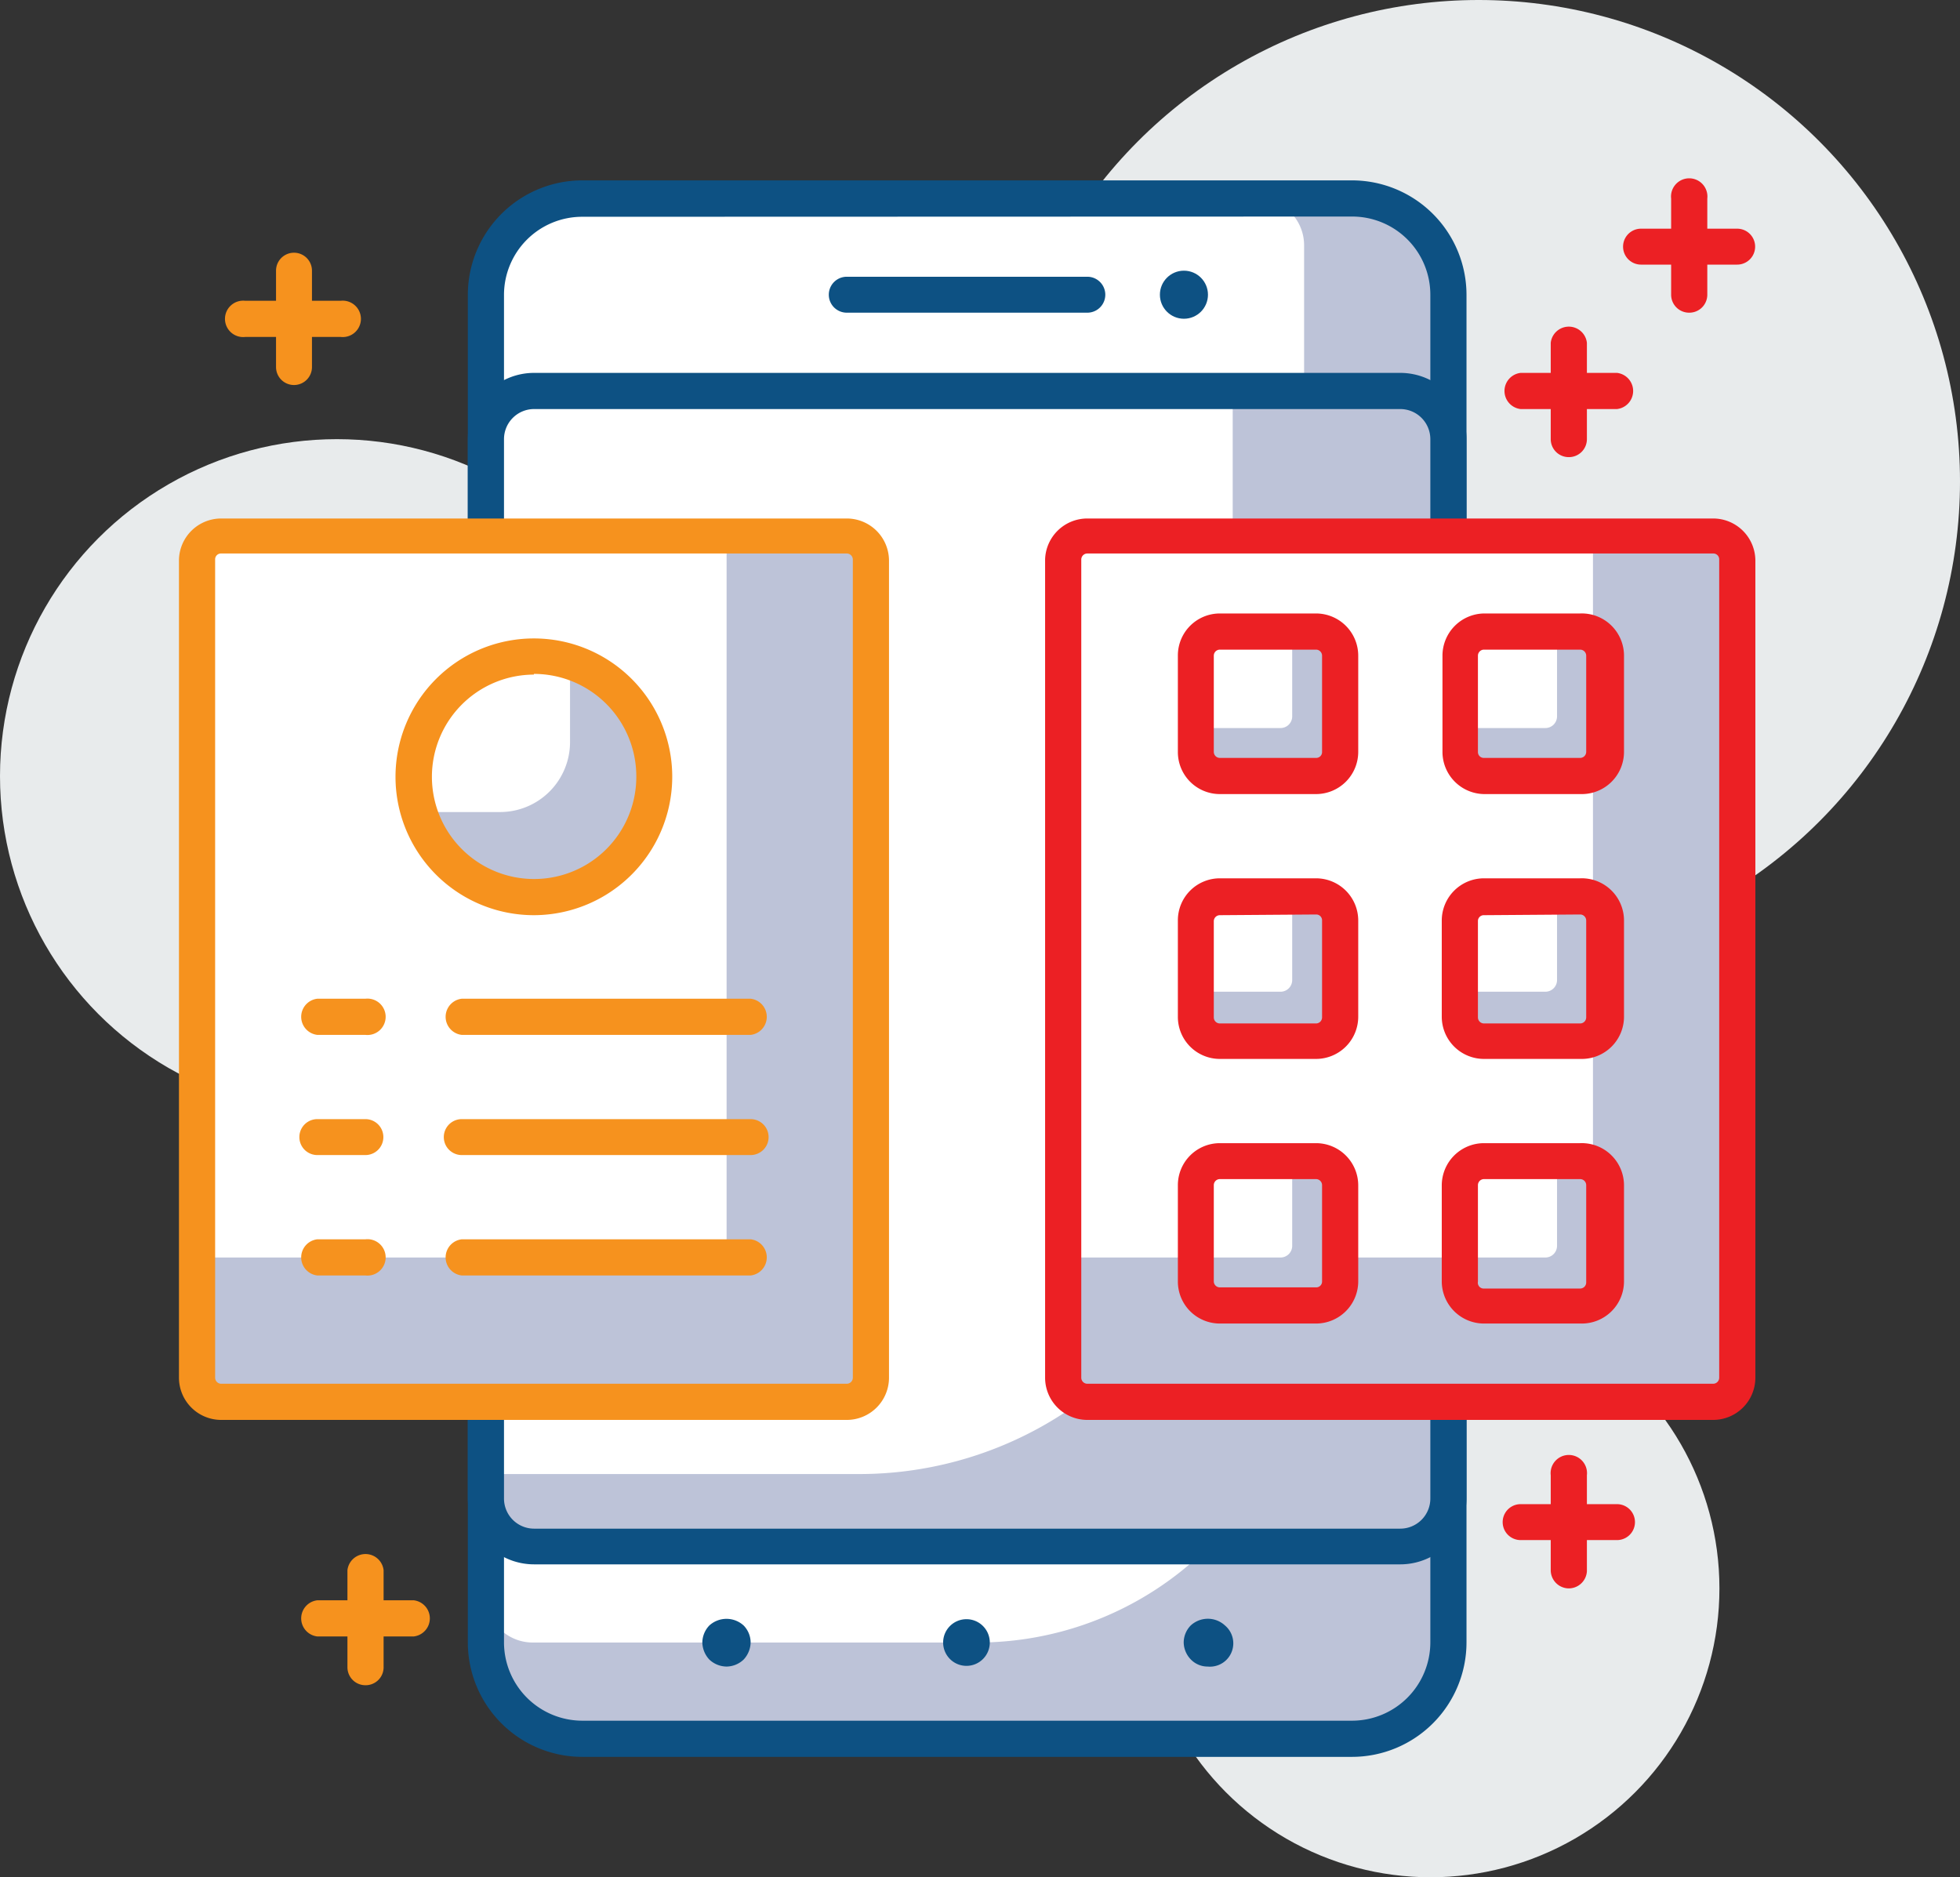 <svg id="layer_1" data-name="layer 1" xmlns="http://www.w3.org/2000/svg" viewBox="0 0 84 80.45"><rect x="0" y="0" width="84" height="80.45" fill="#333333" stroke="none"/><defs><style>.cls-1{fill:#e8ebec;}.cls-2{fill:#bdc3d8;}.cls-3{fill:#fff;}.cls-4{fill:#0d5183;}.cls-5{fill:#ec2024;}.cls-6{fill:#f6921e;}</style></defs><circle class="cls-1" cx="14.44" cy="33.26" r="14.44"/><circle class="cls-1" cx="61.31" cy="68.07" r="12.38"/><circle class="cls-1" cx="63.37" cy="20.63" r="20.63"/><rect class="cls-2" x="20.83" y="8.51" width="41.25" height="66.01" rx="4"/><path class="cls-3" d="M24.83,8.51H53.89a2,2,0,0,1,2,2V56.39a14,14,0,0,1-14,14H22.83a2,2,0,0,1-2-2V12.51a4,4,0,0,1,4-4Z"/><path class="cls-4" d="M57.35,77.07h-33a4.91,4.91,0,0,1-4.9-4.9V14.41a4.91,4.91,0,0,1,4.9-4.9h33a4.91,4.91,0,0,1,4.9,4.9V72.17A4.91,4.91,0,0,1,57.35,77.07Zm-33-66A3.35,3.35,0,0,0,21,14.41V72.17a3.36,3.36,0,0,0,3.35,3.35h33a3.36,3.36,0,0,0,3.35-3.35V14.41a3.35,3.35,0,0,0-3.35-3.35Z" transform="translate(0.6 -1.78)"/><rect class="cls-2" x="20.83" y="16.76" width="41.25" height="49.51" rx="2"/><path class="cls-3" d="M22.83,16.76h30a0,0,0,0,1,0,0V47.17a16,16,0,0,1-16,16h-16a0,0,0,0,1,0,0V18.76A2,2,0,0,1,22.83,16.76Z"/><path class="cls-4" d="M59.41,68.82H22.29A2.84,2.84,0,0,1,19.45,66V20.6a2.84,2.84,0,0,1,2.84-2.84H59.41a2.84,2.84,0,0,1,2.84,2.84V66A2.84,2.84,0,0,1,59.41,68.82ZM22.29,19.31A1.29,1.29,0,0,0,21,20.6V66a1.29,1.29,0,0,0,1.29,1.29H59.41A1.29,1.29,0,0,0,60.7,66V20.6a1.29,1.29,0,0,0-1.29-1.29Z" transform="translate(0.6 -1.78)"/><path class="cls-4" d="M46,15.18H35.69a.77.77,0,0,1,0-1.54H46a.77.77,0,0,1,0,1.54Z" transform="translate(0.6 -1.78)"/><path class="cls-4" d="M30.54,73.2a1.09,1.09,0,0,1-.74-.3,1.11,1.11,0,0,1-.3-.73,1.07,1.07,0,0,1,.3-.73,1.09,1.09,0,0,1,1.47,0,1.05,1.05,0,0,1,.3.73,1.11,1.11,0,0,1-.3.73A1.08,1.08,0,0,1,30.54,73.2Z" transform="translate(0.6 -1.78)"/><path class="cls-4" d="M39.82,72.17a1,1,0,0,1,1-1h0a1,1,0,0,1,1,1h0a1,1,0,0,1-1,1h0A1,1,0,0,1,39.82,72.17Z" transform="translate(0.6 -1.78)"/><path class="cls-4" d="M51.16,73.2a1,1,0,0,1-.73-.31,1.07,1.07,0,0,1-.3-.72,1.05,1.05,0,0,1,.3-.73,1.08,1.08,0,0,1,1.47,0,1,1,0,0,1-.74,1.76Z" transform="translate(0.6 -1.78)"/><circle class="cls-4" cx="50.74" cy="12.63" r="1.03"/><rect class="cls-2" x="45.58" y="22.95" width="28.88" height="37.13" rx="1"/><path class="cls-3" d="M46.58,22.95H68.27a0,0,0,0,1,0,0V53.89a0,0,0,0,1,0,0H45.58a0,0,0,0,1,0,0V23.95A1,1,0,0,1,46.58,22.95Z"/><path class="cls-5" d="M72.82,62.63H46a1.81,1.81,0,0,1-1.81-1.81V25.76A1.81,1.81,0,0,1,46,24H72.82a1.81,1.81,0,0,1,1.81,1.81V60.82A1.81,1.81,0,0,1,72.82,62.63ZM46,25.5a.26.26,0,0,0-.26.26V60.82a.26.26,0,0,0,.26.26H72.82a.26.26,0,0,0,.26-.26V25.76a.25.25,0,0,0-.26-.26Z" transform="translate(0.6 -1.78)"/><rect class="cls-2" x="51.25" y="27.07" width="6.19" height="6.19" rx="1"/><path class="cls-3" d="M52.25,27.07h3.13a0,0,0,0,1,0,0V30.7a.5.5,0,0,1-.5.5H51.25a0,0,0,0,1,0,0V28.07A1,1,0,0,1,52.25,27.07Z"/><path class="cls-5" d="M55.81,35.81H51.68A1.8,1.8,0,0,1,49.88,34V29.88a1.8,1.8,0,0,1,1.8-1.81h4.13a1.81,1.81,0,0,1,1.8,1.81V34A1.81,1.81,0,0,1,55.81,35.81Zm-4.13-6.19a.26.26,0,0,0-.26.26V34a.26.26,0,0,0,.26.26h4.13a.25.25,0,0,0,.25-.26V29.88a.26.26,0,0,0-.25-.26Z" transform="translate(0.6 -1.78)"/><rect class="cls-2" x="62.6" y="27.07" width="6.19" height="6.19" rx="1"/><path class="cls-3" d="M63.6,27.07h3.13a0,0,0,0,1,0,0V30.7a.5.5,0,0,1-.5.5H62.6a0,0,0,0,1,0,0V28.07a1,1,0,0,1,1-1Z"/><path class="cls-5" d="M67.15,35.81H63A1.81,1.81,0,0,1,61.22,34V29.88A1.81,1.81,0,0,1,63,28.07h4.12A1.81,1.81,0,0,1,69,29.88V34A1.81,1.81,0,0,1,67.15,35.81ZM63,29.62a.26.26,0,0,0-.26.26V34a.25.25,0,0,0,.26.26h4.12a.26.26,0,0,0,.26-.26V29.88a.26.26,0,0,0-.26-.26Z" transform="translate(0.6 -1.78)"/><rect class="cls-2" x="51.25" y="38.42" width="6.19" height="6.19" rx="1"/><path class="cls-3" d="M52.25,38.42h3.13a0,0,0,0,1,0,0V42a.5.5,0,0,1-.5.5H51.25a0,0,0,0,1,0,0V39.42A1,1,0,0,1,52.25,38.42Z"/><path class="cls-5" d="M55.81,47.16H51.68a1.8,1.8,0,0,1-1.8-1.81V41.23a1.8,1.8,0,0,1,1.8-1.81h4.13a1.81,1.81,0,0,1,1.8,1.81v4.12A1.81,1.81,0,0,1,55.81,47.16ZM51.68,41a.26.26,0,0,0-.26.26v4.12a.26.26,0,0,0,.26.26h4.13a.26.26,0,0,0,.25-.26V41.23a.25.25,0,0,0-.25-.26Z" transform="translate(0.6 -1.78)"/><rect class="cls-2" x="62.6" y="38.42" width="6.19" height="6.19" rx="1"/><path class="cls-3" d="M63.6,38.42h3.13a0,0,0,0,1,0,0V42a.5.5,0,0,1-.5.5H62.6a0,0,0,0,1,0,0V39.42A1,1,0,0,1,63.6,38.42Z"/><path class="cls-5" d="M67.15,47.16H63a1.81,1.81,0,0,1-1.81-1.81V41.23A1.81,1.81,0,0,1,63,39.42h4.12A1.81,1.81,0,0,1,69,41.23v4.12A1.81,1.81,0,0,1,67.15,47.16ZM63,41a.25.25,0,0,0-.26.26v4.12a.26.26,0,0,0,.26.26h4.12a.26.26,0,0,0,.26-.26V41.23a.26.26,0,0,0-.26-.26Z" transform="translate(0.6 -1.78)"/><rect class="cls-2" x="51.25" y="49.76" width="6.19" height="6.19" rx="1"/><path class="cls-3" d="M52.25,49.76h3.13a0,0,0,0,1,0,0v3.63a.5.5,0,0,1-.5.5H51.25a0,0,0,0,1,0,0V50.76A1,1,0,0,1,52.25,49.76Z"/><path class="cls-5" d="M55.81,58.5H51.68a1.8,1.8,0,0,1-1.8-1.8V52.57a1.8,1.8,0,0,1,1.8-1.8h4.13a1.81,1.81,0,0,1,1.8,1.8V56.7A1.81,1.81,0,0,1,55.81,58.5Zm-4.13-6.19a.26.26,0,0,0-.26.26V56.7a.26.26,0,0,0,.26.25h4.13a.25.25,0,0,0,.25-.25V52.57a.26.26,0,0,0-.25-.26Z" transform="translate(0.6 -1.78)"/><rect class="cls-2" x="62.6" y="49.76" width="6.19" height="6.19" rx="1"/><path class="cls-3" d="M63.6,49.76h3.13a0,0,0,0,1,0,0v3.63a.5.5,0,0,1-.5.5H62.6a0,0,0,0,1,0,0V50.76A1,1,0,0,1,63.6,49.76Z"/><path class="cls-5" d="M67.15,58.5H63a1.81,1.81,0,0,1-1.81-1.8V52.57A1.81,1.81,0,0,1,63,50.77h4.12A1.81,1.81,0,0,1,69,52.57V56.7A1.81,1.81,0,0,1,67.15,58.5ZM63,52.31a.26.26,0,0,0-.26.26V56.7A.25.25,0,0,0,63,57h4.12a.26.26,0,0,0,.26-.25V52.57a.26.26,0,0,0-.26-.26Z" transform="translate(0.6 -1.78)"/><rect class="cls-2" x="8.45" y="22.95" width="28.88" height="37.13" rx="1"/><path class="cls-3" d="M9.45,22.95H31.14a0,0,0,0,1,0,0V53.89a0,0,0,0,1,0,0H8.45a0,0,0,0,1,0,0V23.95A1,1,0,0,1,9.45,22.95Z"/><path class="cls-6" d="M35.69,62.63H8.88a1.81,1.81,0,0,1-1.81-1.81V25.76A1.81,1.81,0,0,1,8.88,24H35.69a1.81,1.81,0,0,1,1.81,1.81V60.82A1.81,1.81,0,0,1,35.69,62.63ZM8.88,25.5a.25.25,0,0,0-.26.26V60.82a.26.26,0,0,0,.26.26H35.69a.26.26,0,0,0,.26-.26V25.76a.26.26,0,0,0-.26-.26Z" transform="translate(0.6 -1.78)"/><path class="cls-2" d="M22.29,40.2h0A5.16,5.16,0,0,1,17.13,35h0a5.16,5.16,0,0,1,5.16-5.16h0A5.16,5.16,0,0,1,27.44,35h0A5.16,5.16,0,0,1,22.29,40.2Z" transform="translate(0.6 -1.78)"/><path class="cls-3" d="M22.73,28.1h.7a1,1,0,0,1,1,1v2.7a3,3,0,0,1-3,3h-2.7a1,1,0,0,1-1-1v-.7A5,5,0,0,1,22.73,28.1Z"/><path class="cls-6" d="M22.28,41A5.93,5.93,0,1,1,28.21,35,5.94,5.94,0,0,1,22.28,41Zm0-10.31A4.38,4.38,0,1,0,26.67,35,4.39,4.39,0,0,0,22.28,30.66Z" transform="translate(0.6 -1.78)"/><path class="cls-6" d="M31.57,46.13H19.19a.78.78,0,0,1,0-1.55H31.57a.78.78,0,0,1,0,1.55Z" transform="translate(0.6 -1.78)"/><path class="cls-6" d="M15.06,46.13H13a.78.78,0,0,1,0-1.55h2.06a.78.78,0,1,1,0,1.55Z" transform="translate(0.6 -1.78)"/><path class="cls-6" d="M31.57,51.28H19.19a.77.77,0,1,1,0-1.54H31.57a.77.77,0,0,1,0,1.54Z" transform="translate(0.6 -1.78)"/><path class="cls-6" d="M15.06,51.28H13a.77.77,0,1,1,0-1.54h2.06a.77.77,0,1,1,0,1.54Z" transform="translate(0.6 -1.78)"/><path class="cls-6" d="M31.57,56.44H19.19a.78.78,0,0,1,0-1.55H31.57a.78.78,0,0,1,0,1.55Z" transform="translate(0.6 -1.78)"/><path class="cls-6" d="M15.06,56.44H13a.78.78,0,0,1,0-1.55h2.06a.78.78,0,1,1,0,1.55Z" transform="translate(0.6 -1.78)"/><path class="cls-6" d="M14,16.22H9.91a.78.78,0,1,1,0-1.55H14a.78.78,0,1,1,0,1.55Z" transform="translate(0.6 -1.78)"/><path class="cls-6" d="M12,18.28a.77.77,0,0,1-.77-.77V13.38a.77.77,0,0,1,1.54,0v4.13A.77.77,0,0,1,12,18.28Z" transform="translate(0.6 -1.78)"/><path class="cls-6" d="M17.13,71.91H13a.78.78,0,0,1,0-1.55h4.13a.78.78,0,0,1,0,1.55Z" transform="translate(0.6 -1.78)"/><path class="cls-6" d="M15.06,74a.77.77,0,0,1-.77-.77V69.07a.78.78,0,0,1,1.55,0V73.2A.77.77,0,0,1,15.06,74Z" transform="translate(0.6 -1.78)"/><path class="cls-5" d="M68.7,67.78H64.57a.77.77,0,0,1,0-1.54H68.7a.77.77,0,1,1,0,1.54Z" transform="translate(0.6 -1.78)"/><path class="cls-5" d="M66.63,69.85a.78.78,0,0,1-.77-.78V65a.78.78,0,1,1,1.55,0v4.12A.78.78,0,0,1,66.63,69.85Z" transform="translate(0.6 -1.78)"/><path class="cls-5" d="M73.85,13.12H69.73a.77.77,0,1,1,0-1.54h4.12a.77.77,0,1,1,0,1.54Z" transform="translate(0.6 -1.78)"/><path class="cls-5" d="M71.79,15.18a.77.77,0,0,1-.77-.77V10.29a.78.78,0,1,1,1.55,0v4.12A.77.77,0,0,1,71.79,15.18Z" transform="translate(0.6 -1.78)"/><path class="cls-5" d="M68.7,19.31H64.57a.78.78,0,0,1,0-1.55H68.7a.78.78,0,0,1,0,1.55Z" transform="translate(0.6 -1.78)"/><path class="cls-5" d="M66.64,21.37a.77.77,0,0,1-.78-.77V16.47a.78.78,0,0,1,1.55,0V20.6A.77.77,0,0,1,66.64,21.37Z" transform="translate(0.6 -1.78)"/></svg>